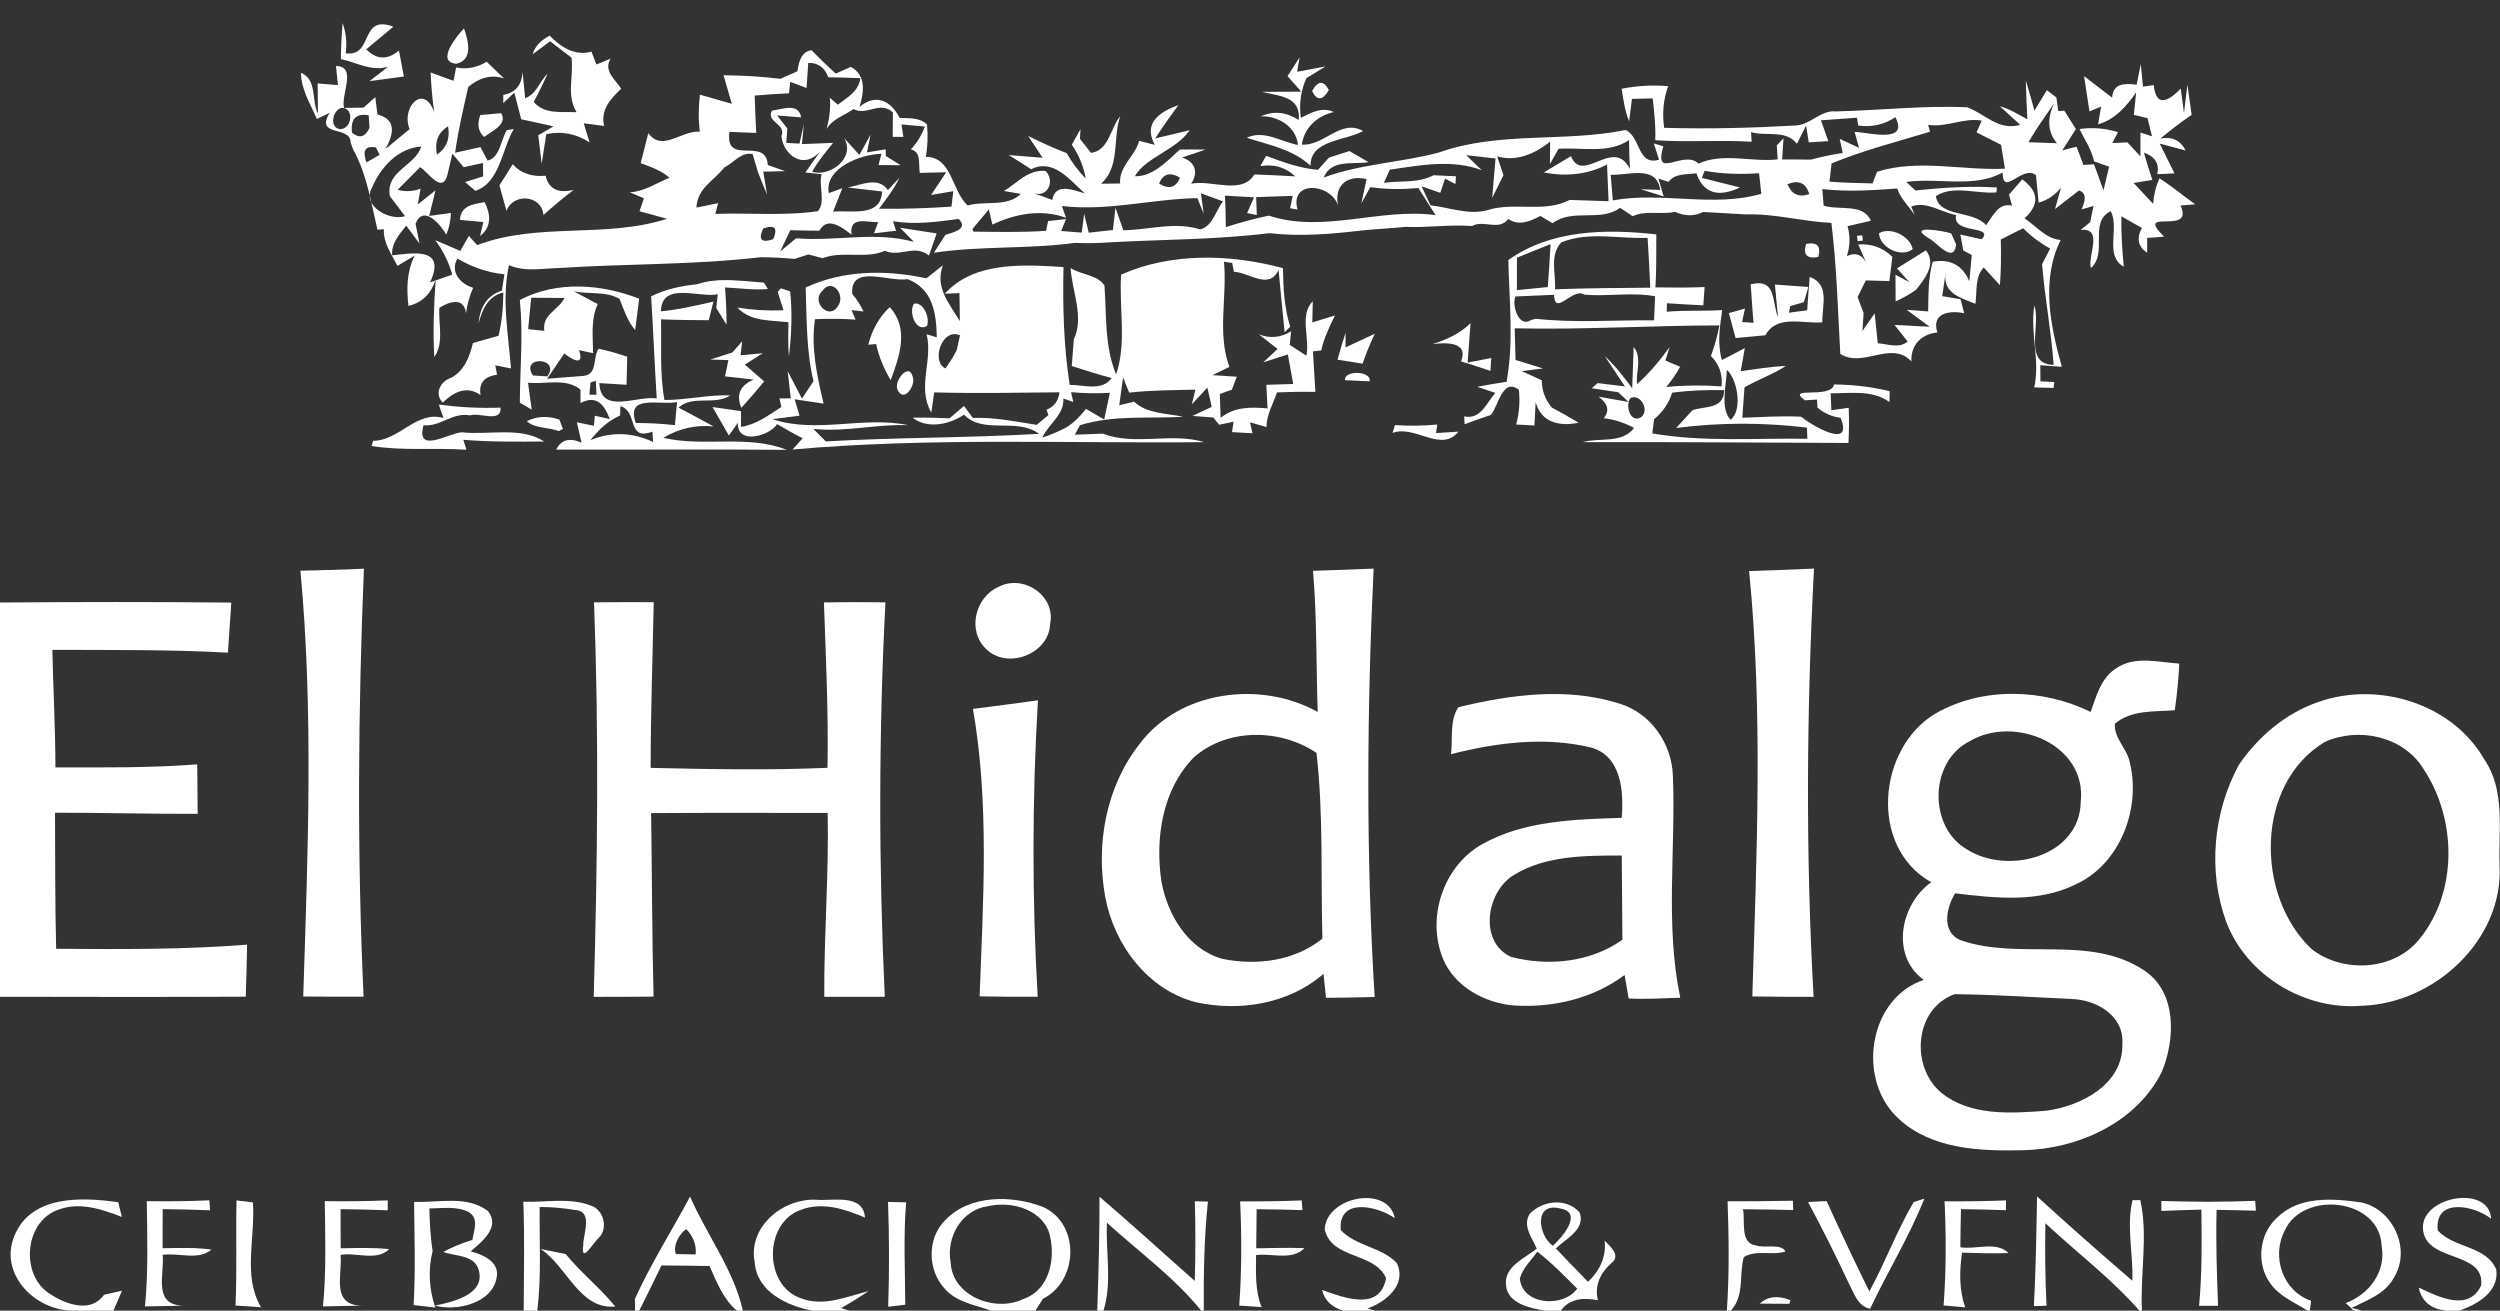 <svg xmlns="http://www.w3.org/2000/svg" width="309pt" height="162pt" viewBox="0 0 309 162"><rect x="0" y="0" width="309" height="162" fill="#333333" stroke="none"/><g id="#ffffffff"><path fill="#ffffff" opacity="1.00" d=" M 42.35 2.85 C 42.77 4.05 42.90 5.30 42.73 6.59 C 46.24 7.06 44.38 1.71 48.62 3.30 C 47.78 4.00 46.10 5.39 45.27 6.09 C 46.54 7.39 47.89 7.44 49.31 6.24 C 49.46 7.04 49.77 8.66 49.92 9.46 L 45.68 10.02 L 47.98 8.24 C 45.91 8.88 44.08 7.71 42.13 7.31 C 42.15 5.82 42.22 4.34 42.35 2.85 Z"></path><path fill="#ffffff" opacity="1.00" d=" M 56.43 7.88 C 53.70 7.68 56.68 4.20 57.35 3.51 C 57.85 4.95 58.55 7.36 56.43 7.88 Z"></path><path fill="#ffffff" opacity="1.00" d=" M 65.85 6.70 C 66.14 5.59 66.98 4.94 67.93 4.40 C 69.30 5.80 71.05 6.97 73.10 6.38 C 73.26 6.78 73.57 7.58 73.72 7.97 C 74.16 7.79 75.03 7.43 75.47 7.25 C 74.55 8.75 76.03 9.79 76.78 10.97 C 75.48 12.20 74.19 13.58 74.67 15.57 C 74.04 15.49 72.78 15.32 72.15 15.24 L 72.87 17.60 C 71.20 16.51 69.42 16.18 67.52 16.58 C 67.38 17.50 67.10 19.33 66.95 20.24 C 66.85 19.36 66.63 17.60 66.53 16.72 L 68.40 15.62 C 67.08 15.32 65.75 15.02 64.42 14.74 C 64.21 13.91 63.78 12.26 63.57 11.44 C 63.23 11.77 62.54 12.42 62.20 12.75 C 62.21 12.50 62.21 11.98 62.21 11.73 C 63.68 11.48 64.48 10.55 64.59 8.92 C 64.67 9.73 64.83 11.34 64.91 12.14 C 66.33 11.62 66.68 10.06 67.69 9.10 C 67.16 10.28 66.59 11.45 65.97 12.59 C 67.29 14.20 69.49 13.77 71.27 13.87 C 69.97 11.81 70.93 9.39 70.64 7.13 C 69.98 6.62 68.65 5.61 67.99 5.10 C 67.45 5.50 66.38 6.30 65.85 6.70 Z"></path><path fill="#ffffff" opacity="1.00" d=" M 98.56 8.81 C 98.70 7.75 99.03 6.35 100.31 6.21 C 101.27 7.20 102.28 8.15 103.29 9.10 C 103.76 8.89 104.70 8.48 105.16 8.27 C 107.08 9.30 106.79 11.40 106.24 13.21 C 108.27 11.51 110.13 12.46 111.19 14.57 C 112.35 14.64 113.65 14.50 114.58 15.38 C 114.71 16.71 114.66 18.05 114.44 19.39 C 117.68 19.38 117.62 23.61 119.61 25.40 C 121.71 24.78 124.51 25.64 126.17 23.96 C 125.65 23.87 124.61 23.70 124.09 23.61 C 125.73 22.62 127.07 20.93 129.22 21.13 C 130.36 22.18 129.68 24.39 127.82 23.90 C 128.38 24.10 129.50 24.51 130.06 24.71 C 130.44 22.51 132.72 23.52 134.08 23.90 C 132.24 22.27 130.20 19.53 127.45 20.92 C 126.54 20.33 125.62 19.74 124.70 19.17 C 125.75 19.25 127.83 19.41 128.87 19.50 C 128.42 18.83 127.53 17.49 127.08 16.81 C 128.64 17.58 130.22 18.30 131.85 18.93 C 132.50 20.08 133.28 21.14 134.20 22.08 C 133.93 20.55 133.35 19.15 132.47 17.88 C 132.74 17.40 133.28 16.44 133.55 15.96 L 133.48 17.16 C 133.83 17.59 134.51 18.47 134.86 18.90 C 137.10 18.57 137.23 15.82 138.46 14.37 C 137.49 17.13 138.50 20.56 136.09 22.71 L 138.45 22.68 C 138.27 20.57 140.29 19.31 140.80 17.41 C 141.28 17.53 142.25 17.78 142.73 17.90 C 141.23 15.17 143.42 13.79 145.65 12.99 C 144.66 14.34 143.68 15.70 142.79 17.11 C 143.86 16.85 145.99 16.35 147.05 16.09 C 145.34 18.58 141.64 19.41 140.27 21.78 C 142.47 21.87 144.27 19.89 145.82 18.49 C 146.88 18.47 147.94 18.46 149.00 18.49 C 148.28 18.73 146.83 19.22 146.11 19.47 C 147.78 20.01 148.14 21.36 147.22 22.71 C 149.69 22.17 153.50 24.15 155.04 21.56 C 156.72 21.62 158.40 21.70 160.09 21.80 C 158.90 20.68 157.47 20.25 155.78 20.53 C 155.96 20.21 156.31 19.58 156.49 19.26 C 158.57 20.03 160.66 20.81 162.90 20.99 C 163.24 20.62 163.92 19.86 164.26 19.48 C 165.11 19.22 165.95 18.95 166.79 18.67 C 167.38 19.02 168.56 19.70 169.15 20.04 C 167.27 20.37 164.51 19.63 163.62 21.94 C 168.22 20.23 173.17 20.11 177.88 18.84 C 185.28 16.21 193.33 17.61 200.93 16.07 C 202.83 16.96 202.37 20.52 205.05 19.74 L 204.42 17.73 L 205.59 18.08 C 204.31 22.40 208.08 18.42 209.94 20.22 C 212.99 18.83 216.48 20.07 219.72 19.70 L 219.61 17.97 L 220.44 17.09 C 220.39 17.74 220.31 19.06 220.27 19.71 C 221.45 19.71 222.64 19.71 223.83 19.73 C 225.12 19.38 226.43 19.10 227.76 18.91 C 227.67 18.47 227.48 17.60 227.39 17.16 C 227.99 17.44 229.18 18.00 229.78 18.28 L 229.23 16.30 C 230.96 16.36 236.00 17.79 234.27 14.48 C 232.90 15.40 231.37 15.75 229.68 15.52 L 229.51 14.55 C 228.03 14.65 226.55 14.76 225.07 14.87 C 225.37 15.73 225.68 16.59 225.98 17.45 C 225.37 17.49 224.16 17.56 223.56 17.59 L 223.23 15.52 L 222.10 17.77 C 220.71 15.98 218.30 16.89 216.43 16.33 L 216.50 17.52 C 212.53 17.27 208.56 17.61 204.59 17.33 C 204.66 15.60 204.47 13.88 204.27 12.16 C 203.63 12.17 202.35 12.20 201.71 12.22 C 201.62 12.91 201.45 14.30 201.36 14.99 C 200.82 13.71 200.66 12.32 200.43 10.97 C 202.32 10.60 204.25 10.48 206.18 10.65 C 205.59 12.31 205.43 14.03 205.69 15.80 C 211.11 15.95 216.53 15.82 221.94 15.51 C 223.77 15.44 225.02 13.59 226.90 13.77 C 232.31 13.65 237.72 13.02 243.14 13.26 C 245.35 14.05 246.97 16.21 249.70 15.43 C 249.07 14.86 247.81 13.71 247.18 13.13 C 248.40 13.46 249.46 14.16 250.58 14.74 C 250.50 13.15 250.43 11.55 250.39 9.96 C 250.77 11.19 251.12 12.43 251.46 13.67 C 251.84 13.04 252.61 11.78 252.99 11.15 L 254.17 12.04 C 254.23 12.46 254.34 13.31 254.40 13.73 L 255.15 13.68 C 255.51 14.24 256.22 15.38 256.58 15.95 C 256.02 16.83 255.46 17.71 254.90 18.59 L 256.66 18.13 C 256.87 18.69 257.30 19.82 257.51 20.39 L 258.82 20.30 C 259.11 21.10 259.70 22.71 259.99 23.52 L 260.69 20.60 L 258.83 19.95 C 258.52 18.49 257.67 17.26 257.02 15.95 C 258.62 15.72 260.20 15.85 261.78 16.33 L 261.08 17.68 L 262.95 17.60 L 264.56 19.33 L 264.56 16.38 L 265.99 16.85 L 265.43 14.60 C 265.01 14.50 264.16 14.30 263.74 14.20 L 264.03 11.41 C 262.84 13.14 261.41 14.77 259.32 15.37 C 259.42 14.82 259.61 13.72 259.70 13.17 L 258.26 13.77 C 258.09 12.68 257.75 10.50 257.59 9.41 C 258.46 10.07 260.19 11.41 261.06 12.07 C 261.18 10.25 262.63 10.29 264.09 10.47 C 264.22 9.83 264.48 8.56 264.60 7.92 C 264.67 8.62 264.80 10.01 264.87 10.71 C 265.20 10.66 265.87 10.56 266.20 10.51 C 266.44 12.85 267.56 13.00 269.54 10.95 L 269.94 13.98 C 270.08 12.81 270.22 11.63 270.36 10.46 C 270.49 11.39 270.76 13.26 270.89 14.19 C 269.56 15.10 268.27 16.09 267.03 17.12 C 268.47 16.85 269.51 17.34 270.15 18.60 C 269.34 18.39 267.74 17.96 266.94 17.75 C 267.39 18.67 268.31 20.51 268.77 21.43 L 266.64 21.53 C 266.92 20.25 266.37 19.36 264.99 18.86 C 265.31 20.00 265.65 21.12 266.03 22.24 C 265.45 22.33 264.29 22.52 263.71 22.61 C 264.31 23.26 265.52 24.55 266.13 25.20 C 266.20 24.09 266.46 23.04 266.91 22.04 C 268.44 23.02 269.84 24.19 271.32 25.25 L 269.51 25.40 C 271.26 29.25 263.68 25.50 267.48 29.25 C 266.96 29.29 265.91 29.37 265.39 29.41 L 265.39 31.24 C 264.25 30.48 264.04 29.45 264.74 28.17 C 263.88 27.70 263.04 27.22 262.20 26.73 C 262.16 28.82 262.30 30.90 262.50 32.97 C 260.06 31.59 262.01 28.26 260.89 26.10 C 258.11 27.45 260.58 31.24 258.43 33.14 C 258.00 31.58 260.04 28.17 257.17 28.41 C 257.47 28.18 258.06 27.70 258.35 27.46 C 258.45 26.96 258.65 25.96 258.75 25.46 L 257.28 25.88 C 257.89 24.58 257.79 23.80 256.96 23.54 C 256.22 24.11 254.74 25.26 254.00 25.84 C 254.18 25.17 254.55 23.84 254.74 23.18 C 254.03 24.09 253.10 24.74 251.98 25.04 C 251.90 24.19 251.73 22.48 251.64 21.63 C 249.95 20.34 247.54 24.43 247.52 21.32 C 244.00 23.30 239.53 21.92 235.62 22.49 C 235.90 22.75 236.46 23.28 236.74 23.54 C 240.08 23.20 243.44 22.96 246.81 23.17 L 246.76 23.78 C 244.34 24.00 241.35 22.83 239.27 24.25 C 239.70 26.91 243.85 25.94 245.48 27.83 C 246.34 26.72 246.97 25.02 248.69 25.42 C 248.60 25.08 248.41 24.40 248.31 24.06 C 248.72 23.58 249.54 22.64 249.95 22.17 C 252.00 23.68 252.10 25.28 250.23 26.99 C 251.67 27.93 252.88 29.53 254.70 29.66 C 252.24 34.61 253.43 40.26 254.84 45.34 C 254.17 45.29 252.85 45.19 252.18 45.14 L 252.20 47.13 L 253.91 47.22 L 253.82 47.95 C 253.22 47.94 252.03 47.90 251.43 47.88 C 252.19 44.54 250.88 41.15 251.45 37.78 C 252.28 40.17 250.03 45.03 253.83 45.10 C 253.54 40.93 252.74 36.82 252.40 32.66 C 252.73 32.01 253.06 31.36 253.40 30.72 C 252.16 30.04 251.04 29.20 250.06 28.21 C 249.37 28.55 247.99 29.25 247.30 29.60 C 247.34 31.48 247.34 33.37 247.19 35.25 C 246.69 34.70 245.69 33.60 245.19 33.06 C 244.05 34.29 244.39 36.03 244.16 37.55 C 242.37 36.82 240.18 36.29 240.46 33.85 C 240.33 34.77 240.20 35.69 240.06 36.61 C 240.62 36.70 241.75 36.89 242.32 36.98 L 242.77 38.71 C 240.91 38.33 238.69 38.72 239.46 41.09 C 237.48 41.28 236.15 42.65 236.25 44.68 C 233.79 42.00 230.23 45.55 227.46 43.74 C 227.16 38.34 227.02 32.93 226.36 27.55 C 222.79 27.39 219.30 26.37 215.72 26.50 C 213.98 26.38 212.23 26.31 210.50 26.20 C 209.39 26.75 208.24 26.74 207.05 26.18 C 205.30 26.57 203.46 25.96 201.80 26.72 C 201.41 26.46 200.63 25.95 200.24 25.69 C 197.81 27.49 194.37 25.72 191.90 27.59 C 191.52 27.36 190.76 26.91 190.39 26.69 C 189.13 27.36 187.72 27.96 186.42 27.06 C 185.22 28.61 183.43 27.11 181.92 27.94 C 179.19 27.73 176.48 28.16 173.76 28.04 C 171.95 28.22 170.13 28.30 168.32 28.49 C 164.51 28.93 160.71 29.26 156.89 28.82 C 150.36 29.63 143.77 29.59 137.20 29.95 C 135.75 30.06 134.30 30.08 132.85 30.02 C 127.06 30.81 121.21 30.37 115.43 31.24 C 115.91 30.51 116.38 29.77 116.85 29.03 C 117.81 28.73 119.76 28.28 118.48 27.06 C 115.80 27.43 113.08 27.79 110.38 27.35 L 110.75 28.52 L 108.03 28.84 L 108.54 27.44 C 107.30 27.57 104.92 26.57 105.25 29.00 C 104.20 28.19 102.26 26.64 101.29 28.51 C 100.08 28.51 98.88 28.49 97.68 28.45 C 97.37 29.11 96.74 30.43 96.43 31.09 C 96.92 30.68 97.90 29.86 98.39 29.45 C 103.27 29.88 108.15 28.55 112.96 29.90 L 111.25 28.15 C 112.38 28.32 114.64 28.67 115.77 28.85 C 115.53 29.53 115.05 30.90 114.82 31.59 C 113.09 30.13 111.19 31.84 109.37 31.00 C 107.01 32.05 104.17 30.96 101.67 31.91 C 101.24 31.79 100.36 31.57 99.93 31.45 C 99.49 31.59 98.63 31.86 98.20 32.00 C 96.81 31.87 95.43 31.80 94.04 31.79 C 85.76 32.76 77.38 32.58 69.06 33.13 C 67.00 33.17 64.88 33.64 62.91 32.77 C 61.98 37.01 62.83 41.29 63.16 45.54 C 62.67 45.44 61.69 45.25 61.21 45.15 L 61.44 46.32 C 59.83 46.53 59.15 47.37 59.40 48.83 C 57.70 47.61 56.06 48.46 54.73 49.76 C 53.62 48.67 54.45 47.13 55.70 46.72 C 57.35 45.90 58.06 44.08 58.45 42.40 C 59.50 42.09 60.56 41.79 61.62 41.50 C 62.04 39.74 62.20 37.95 62.21 36.15 C 60.27 36.62 59.60 38.28 59.14 40.01 C 59.30 38.13 60.12 36.51 62.03 35.93 C 62.11 35.42 62.27 34.41 62.35 33.90 C 60.28 33.71 58.32 33.01 56.53 31.95 C 55.59 33.60 56.90 35.11 58.48 35.57 C 58.03 36.58 57.74 37.63 57.60 38.73 C 57.36 36.68 55.55 37.25 54.30 38.05 C 54.17 40.03 54.91 42.35 53.68 44.13 C 53.49 40.92 53.64 37.70 53.85 34.50 C 53.31 36.29 52.19 37.40 50.48 37.81 C 50.25 35.69 50.25 33.55 51.27 31.58 L 49.13 32.86 C 48.39 31.43 47.37 30.02 47.44 28.33 L 46.65 28.39 C 45.88 25.09 45.33 21.49 43.63 18.43 L 43.34 17.62 C 43.35 15.46 38.88 17.01 40.75 13.94 L 39.16 14.71 C 38.39 12.85 37.21 11.08 37.20 9.00 C 39.23 9.81 38.48 12.48 39.30 14.04 C 39.29 13.11 39.27 11.24 39.26 10.31 C 39.89 10.36 41.14 10.46 41.77 10.52 C 41.71 9.93 41.59 8.75 41.53 8.16 C 44.21 8.18 42.07 11.76 42.53 13.34 C 43.13 13.33 44.34 13.31 44.94 13.30 C 45.30 12.98 46.03 12.32 46.39 12.00 C 46.46 12.54 46.58 13.61 46.65 14.15 C 48.65 14.66 48.97 16.09 47.62 18.43 C 48.37 17.81 49.88 16.58 50.63 15.96 C 49.51 13.25 52.45 10.22 53.68 13.92 C 53.44 12.27 53.29 10.62 53.23 8.96 C 53.94 9.22 55.35 9.74 56.05 9.99 C 56.13 9.58 56.30 8.75 56.38 8.34 C 57.71 8.60 58.96 8.36 60.15 7.63 C 60.86 8.32 61.57 9.00 62.29 9.69 C 60.61 9.15 59.15 9.67 57.87 10.76 C 57.26 13.46 56.63 16.15 56.25 18.88 C 57.03 18.71 58.60 18.35 59.39 18.18 C 59.61 18.59 60.04 19.42 60.26 19.84 C 61.79 19.54 61.90 17.24 62.65 16.08 L 63.50 15.95 C 62.03 18.45 61.79 22.58 58.76 23.59 L 57.48 22.50 C 58.04 22.33 59.16 21.98 59.72 21.80 C 59.71 21.39 59.69 20.56 59.69 20.15 L 57.31 20.66 L 55.91 19.00 L 55.36 21.37 C 54.75 24.23 52.94 21.26 51.92 20.66 C 51.22 21.36 49.84 22.76 49.15 23.46 C 50.10 23.72 51.05 23.67 51.98 23.32 C 51.89 23.81 51.73 24.78 51.64 25.27 C 51.59 25.37 51.48 25.57 51.42 25.67 C 51.48 25.57 51.59 25.37 51.64 25.27 C 52.19 24.83 53.28 23.96 53.83 23.52 C 53.63 24.32 53.25 25.90 53.05 26.69 C 53.72 26.60 55.06 26.42 55.73 26.32 C 55.70 27.27 55.52 28.16 55.16 29.00 C 54.50 27.80 52.33 25.21 51.36 27.65 C 51.48 28.26 51.73 29.49 51.85 30.10 C 51.44 29.55 50.62 28.44 50.21 27.89 C 49.37 28.96 48.34 30.08 48.47 31.56 C 50.85 31.32 55.26 30.41 53.15 34.91 L 55.90 33.94 C 55.47 32.39 54.75 30.96 53.79 29.68 C 54.57 30.01 56.12 30.68 56.89 31.01 L 57.96 29.15 L 58.97 30.30 C 66.52 27.43 74.82 29.50 82.45 27.04 L 79.04 26.11 L 79.59 24.51 C 79.15 24.32 78.28 23.95 77.84 23.77 C 79.64 23.67 81.13 22.63 82.75 21.97 C 81.73 21.08 80.44 20.62 79.19 20.16 C 79.43 19.23 79.89 17.38 80.13 16.45 C 81.84 18.85 84.29 16.06 86.50 16.28 C 86.29 14.75 86.35 13.22 86.51 11.70 C 87.50 11.98 89.47 12.54 90.45 12.83 C 90.20 11.95 89.69 10.18 89.43 9.30 C 91.78 9.33 94.13 9.45 96.46 9.74 C 96.98 9.50 98.04 9.04 98.56 8.81 M 99.90 7.78 C 99.85 8.56 99.74 10.11 99.69 10.88 C 99.19 10.69 98.18 10.30 97.67 10.11 L 97.52 11.53 C 96.11 11.60 94.69 11.69 93.28 11.81 C 93.32 13.35 93.39 14.89 93.47 16.43 C 92.64 16.40 90.99 16.33 90.16 16.30 C 89.57 20.63 94.67 16.77 94.90 20.40 C 95.61 20.64 96.32 20.90 97.04 21.15 C 96.36 21.17 95.01 21.21 94.34 21.22 C 94.45 21.93 94.69 23.35 94.81 24.05 C 94.42 23.13 94.05 22.21 93.69 21.29 C 93.52 20.73 93.19 19.61 93.03 19.05 C 91.61 18.73 90.68 20.15 89.53 20.69 C 88.26 22.34 86.19 23.22 86.08 25.66 C 86.75 25.52 88.09 25.25 88.76 25.11 L 88.41 26.44 C 92.64 26.28 96.89 26.72 101.10 26.10 C 102.09 24.90 101.15 22.97 101.55 21.53 C 101.05 21.48 100.04 21.38 99.54 21.32 L 101.41 18.67 C 99.21 21.19 96.75 18.95 96.59 16.81 C 97.22 15.28 94.62 15.10 95.42 13.67 C 96.69 13.53 98.71 12.63 99.02 14.51 C 98.28 14.45 96.79 14.33 96.05 14.27 L 97.32 15.89 L 97.18 17.66 C 97.59 17.68 98.41 17.73 98.82 17.75 C 98.95 17.15 99.22 15.96 99.35 15.37 L 99.12 17.81 C 100.08 17.78 102.01 17.70 102.97 17.66 C 102.05 18.81 101.09 19.94 100.38 21.23 C 102.65 21.92 105.78 19.45 104.33 17.07 C 104.80 17.59 105.75 18.62 106.22 19.14 C 106.57 18.51 107.25 17.27 107.60 16.65 L 107.16 18.83 C 107.74 18.74 108.89 18.55 109.47 18.46 L 109.49 19.28 C 109.95 19.56 110.86 20.13 111.31 20.42 C 110.63 20.41 109.27 20.40 108.59 20.40 L 108.94 19.01 C 106.42 19.07 101.90 20.73 102.43 23.87 L 104.11 23.26 C 103.82 23.98 103.25 25.43 102.97 26.16 C 105.20 25.94 108.87 26.93 109.03 23.67 C 107.97 23.55 105.85 23.30 104.79 23.17 C 106.45 22.88 108.51 21.76 109.75 23.49 C 110.11 23.11 110.81 22.36 111.16 21.98 C 110.52 23.38 109.54 24.57 108.65 25.80 C 111.63 25.84 114.62 25.74 117.60 25.54 C 117.66 25.06 117.77 24.11 117.83 23.63 C 117.14 23.75 115.76 23.98 115.08 24.10 C 115.54 23.40 116.48 21.99 116.95 21.29 C 116.13 21.31 114.50 21.35 113.69 21.37 C 113.49 20.35 113.93 18.79 112.58 18.46 C 113.35 17.65 113.93 16.71 114.31 15.64 C 113.59 15.57 112.15 15.44 111.42 15.38 L 111.66 16.92 C 111.33 16.92 110.67 16.92 110.34 16.92 C 110.34 16.17 110.35 14.65 110.36 13.89 C 108.76 12.41 107.11 14.36 105.50 13.48 C 104.35 14.29 102.92 14.67 102.16 15.95 C 102.51 14.69 102.68 13.39 102.57 12.08 C 102.82 12.29 103.30 12.73 103.55 12.94 C 104.70 12.05 106.14 11.31 106.34 9.66 C 105.02 9.61 103.70 9.57 102.38 9.55 C 101.92 8.33 101.09 7.74 99.90 7.78 M 42.29 13.32 C 41.11 13.50 40.62 15.84 42.07 15.96 C 43.47 15.93 43.83 13.41 42.29 13.32 M 250.73 17.58 C 251.61 17.61 253.36 17.67 254.24 17.70 C 253.00 16.25 253.08 14.48 253.87 12.83 C 252.77 14.38 251.66 15.92 250.73 17.58 M 43.50 16.39 C 44.41 17.15 45.14 16.96 45.68 15.79 C 45.65 15.41 45.60 14.63 45.57 14.25 C 44.01 13.97 43.32 14.68 43.50 16.39 M 238.32 15.43 L 238.55 16.28 C 234.48 17.52 230.31 18.58 226.38 20.20 C 226.31 20.77 226.18 21.89 226.12 22.45 C 227.89 22.61 229.66 22.61 231.44 22.67 C 231.58 22.31 231.87 21.59 232.01 21.23 C 237.07 19.62 242.58 21.10 247.81 20.85 C 247.69 20.11 247.45 18.63 247.33 17.90 C 246.31 17.39 245.31 16.87 244.30 16.36 L 244.94 14.91 C 242.69 14.51 240.57 15.79 238.32 15.43 M 54.01 19.11 C 55.20 18.29 55.65 17.12 55.38 15.62 C 54.14 16.38 53.69 17.55 54.01 19.11 M 45.30 20.07 C 45.70 19.83 46.51 19.36 46.92 19.13 L 46.46 18.22 C 45.14 17.99 44.76 18.61 45.30 20.07 M 45.96 23.23 C 44.72 25.50 48.20 27.34 50.06 26.72 C 49.45 25.89 48.82 25.07 48.19 24.25 C 47.64 21.10 51.26 20.59 52.07 18.11 C 49.16 18.32 47.03 20.69 45.96 23.23 M 185.05 19.33 L 185.83 21.65 L 184.43 24.46 C 184.54 23.24 184.75 20.80 184.85 19.59 L 181.22 19.18 L 183.15 21.04 C 179.50 19.65 175.52 20.43 171.78 20.97 L 171.05 22.59 C 173.08 22.31 175.30 22.67 177.18 21.66 C 177.88 21.69 179.27 21.76 179.96 21.79 L 179.89 22.74 L 178.60 22.08 C 178.45 22.52 178.17 23.39 178.02 23.83 L 175.71 23.03 L 176.81 25.38 C 179.20 25.64 181.60 26.66 184.01 25.93 C 187.29 24.95 190.88 26.34 194.00 24.71 C 195.60 24.76 197.21 24.82 198.82 24.87 C 198.77 23.74 198.68 21.47 198.63 20.34 C 196.22 21.59 193.47 21.85 190.82 21.31 C 191.66 20.81 193.33 19.80 194.17 19.30 C 195.62 22.87 199.47 16.82 201.46 20.90 C 201.39 19.70 201.36 18.51 201.35 17.31 C 198.80 19.04 195.54 18.19 192.64 18.39 C 192.38 18.86 191.84 19.81 191.57 20.28 C 191.58 19.59 191.60 18.20 191.60 17.51 C 189.71 18.99 187.50 20.02 185.05 19.33 M 199.08 21.60 C 199.14 22.39 199.27 23.98 199.34 24.77 C 205.42 23.65 211.73 25.69 217.70 23.95 C 217.63 23.31 217.49 22.04 217.42 21.41 C 215.17 21.56 212.91 21.52 210.69 21.11 L 210.35 21.99 C 211.53 22.28 213.88 22.87 215.06 23.17 C 212.33 24.46 210.53 23.87 209.68 21.42 C 208.46 21.59 207.07 21.38 206.22 22.48 L 204.98 22.08 C 205.14 22.63 205.46 23.73 205.63 24.28 C 204.92 24.06 203.51 23.61 202.80 23.39 C 203.40 23.41 204.60 23.46 205.20 23.48 C 204.77 20.32 201.22 21.71 199.08 21.60 M 222.15 21.31 C 222.84 21.91 222.84 21.91 222.15 21.31 M 224.14 21.60 C 224.88 22.20 224.88 22.20 224.14 21.60 M 143.26 22.68 C 144.46 23.45 145.33 23.21 145.85 21.96 C 144.64 21.23 143.77 21.46 143.26 22.68 M 136.51 23.18 C 137.24 23.76 137.24 23.76 136.51 23.18 M 138.48 23.24 C 138.77 23.56 138.77 23.56 138.48 23.24 M 165.44 25.57 C 164.67 22.64 159.35 22.16 160.37 25.90 C 160.15 25.86 159.69 25.78 159.46 25.74 L 159.78 24.21 C 158.65 24.24 156.39 24.32 155.26 24.36 C 155.28 24.91 155.32 26.01 155.34 26.57 L 154.14 26.34 L 155.00 24.39 C 154.10 24.33 152.30 24.23 151.40 24.18 C 151.47 25.48 151.51 26.77 151.51 28.07 C 153.26 27.51 155.03 27.03 156.82 26.65 C 163.56 28.88 170.54 25.66 177.44 26.59 C 176.91 25.76 175.84 24.08 175.31 23.24 C 173.33 23.42 171.34 23.42 169.37 23.13 C 169.09 23.64 168.53 24.64 168.26 25.14 C 168.42 24.39 168.75 22.88 168.91 22.13 C 166.11 21.51 164.82 23.37 165.44 25.57 M 220.93 22.77 C 221.46 24.03 222.36 24.44 223.62 23.99 C 223.22 22.61 222.33 22.20 220.93 22.77 M 225.24 23.37 C 225.28 23.88 225.36 24.91 225.40 25.42 C 227.29 26.03 230.34 25.09 231.23 27.29 C 230.52 27.45 229.08 27.79 228.36 27.95 C 228.70 29.20 228.67 30.44 228.27 31.67 C 229.49 31.05 230.39 31.56 230.97 33.19 C 230.65 32.44 230.00 30.96 229.68 30.21 C 231.34 30.10 232.75 30.61 233.89 31.75 C 233.80 32.50 233.62 33.99 233.53 34.74 C 232.80 34.72 231.34 34.68 230.61 34.66 C 230.35 35.18 229.85 36.21 229.60 36.73 C 229.78 37.22 230.15 38.20 230.34 38.69 L 230.20 40.90 L 231.71 38.73 C 231.80 39.66 231.99 41.50 232.09 42.43 C 233.31 42.50 234.69 43.13 235.79 42.21 C 235.39 41.70 234.57 40.67 234.16 40.16 C 235.25 40.22 237.42 40.34 238.51 40.39 C 237.80 39.87 236.38 38.82 235.67 38.29 C 236.33 38.34 237.65 38.44 238.32 38.49 C 238.36 36.44 238.32 34.36 238.88 32.35 C 241.05 31.97 242.56 32.77 243.41 34.77 C 243.49 33.96 243.64 32.34 243.71 31.52 L 242.66 30.96 L 242.30 28.99 L 244.94 29.57 C 246.57 27.76 241.25 29.02 241.77 26.58 C 239.92 26.24 238.15 24.83 236.23 25.52 L 236.65 26.55 C 235.91 25.48 234.92 24.55 234.49 23.30 C 231.41 23.53 228.31 23.72 225.24 23.37 M 131.25 25.46 L 131.76 26.92 C 128.75 25.81 125.47 26.41 122.66 27.76 C 122.55 27.29 122.33 26.35 122.22 25.89 C 121.55 26.70 120.87 27.51 120.19 28.31 L 120.31 28.63 C 123.26 28.66 126.30 28.74 129.29 28.53 L 129.55 27.32 C 130.10 27.26 131.20 27.14 131.76 27.08 L 131.16 28.55 L 133.70 28.75 C 133.77 28.17 133.92 27.01 134.00 26.42 C 134.14 27.01 134.43 28.17 134.57 28.76 C 135.32 28.68 136.81 28.51 137.56 28.43 C 137.63 27.74 137.79 26.36 137.87 25.67 C 138.11 26.37 138.60 27.77 138.84 28.46 C 142.00 28.42 145.21 27.36 148.33 28.35 C 149.85 28.03 150.29 26.00 151.16 24.89 L 148.44 23.89 L 148.77 26.40 C 148.58 25.93 148.19 24.97 148.00 24.49 C 142.40 24.58 136.87 26.14 131.25 25.46 M 94.32 28.26 C 93.70 29.62 94.11 30.06 95.58 29.56 C 96.16 28.15 95.74 27.72 94.32 28.26 Z"></path><path fill="#ffffff" opacity="1.00" d=" M 159.14 9.41 C 159.64 8.64 160.13 7.86 160.63 7.09 L 160.32 8.87 C 161.20 8.70 162.95 8.38 163.83 8.21 C 163.05 8.71 162.26 9.18 161.47 9.65 C 160.78 11.21 160.54 12.87 160.79 14.57 C 162.04 13.91 163.46 13.17 164.86 13.85 C 162.84 14.31 161.23 15.73 160.90 17.87 C 163.58 18.10 165.78 14.61 168.47 16.20 C 166.31 17.42 161.94 17.26 161.98 20.49 C 159.82 18.46 156.82 17.91 154.10 17.03 C 156.20 16.01 158.37 17.54 160.44 17.92 C 160.19 15.63 157.93 14.29 155.81 14.38 C 157.44 13.67 159.02 13.84 160.52 14.84 C 160.82 11.86 158.04 11.89 155.98 11.35 C 157.60 11.34 159.22 11.33 160.84 11.33 C 160.42 10.85 159.57 9.89 159.14 9.41 Z"></path><path fill="#ffffff" opacity="1.00" d=" M 162.17 11.25 C 162.90 9.95 163.60 9.91 164.25 11.13 C 163.47 12.45 162.78 12.49 162.17 11.25 Z"></path><path fill="#ffffff" opacity="1.00" d=" M 59.37 14.21 C 60.01 14.16 61.31 14.04 61.95 13.99 C 62.79 15.40 60.71 16.24 59.84 16.93 C 59.10 16.26 58.94 15.36 59.37 14.21 Z"></path><path fill="#ffffff" opacity="1.00" d=" M 63.38 20.29 C 64.42 21.50 65.88 21.87 67.44 21.72 C 67.81 23.35 68.96 23.93 70.91 23.47 C 69.62 24.45 68.37 25.49 67.17 26.58 C 66.97 24.11 63.47 23.78 62.60 26.06 C 62.38 25.27 61.95 23.69 61.73 22.90 C 62.29 22.03 62.84 21.17 63.38 20.29 Z"></path><path fill="#ffffff" opacity="1.00" d=" M 56.86 27.18 C 56.93 25.37 58.53 25.25 59.90 24.98 C 60.66 26.51 60.79 28.04 59.34 29.17 L 59.74 27.45 C 59.02 27.38 57.58 27.24 56.86 27.18 Z"></path><path fill="#ffffff" opacity="1.00" d=" M 186.43 32.14 C 191.70 28.37 198.53 28.28 204.72 28.97 C 204.70 31.16 204.75 33.34 204.61 35.52 C 206.64 35.55 208.66 35.57 210.69 35.48 L 210.53 37.74 C 209.03 37.67 207.53 37.58 206.04 37.48 C 206.03 37.74 206.01 38.26 206.00 38.53 C 208.28 38.33 210.58 38.47 212.86 38.33 C 212.58 40.38 212.23 42.47 212.83 44.50 C 213.54 44.14 214.95 43.40 215.66 43.03 C 215.53 43.74 215.27 45.16 215.15 45.87 C 217.01 45.63 218.86 45.32 220.74 45.22 C 219.13 46.29 217.28 46.91 215.62 47.88 C 215.55 48.82 215.42 50.69 215.35 51.63 C 217.77 51.55 220.19 51.39 222.61 51.50 C 223.95 52.60 229.14 55.66 227.50 51.64 C 226.43 51.51 225.48 51.09 224.65 50.39 L 224.58 49.39 L 223.09 49.48 C 220.60 47.65 226.30 49.39 226.69 47.52 C 229.00 47.54 231.30 47.80 233.56 48.35 L 233.54 49.69 C 231.37 48.15 228.74 48.63 226.27 48.61 C 226.30 49.14 226.34 50.19 226.36 50.71 C 226.90 50.63 227.97 50.48 228.50 50.40 C 228.56 51.85 228.54 53.31 228.47 54.75 C 217.51 54.72 206.55 54.61 195.60 54.65 C 197.71 54.05 200.49 54.88 201.97 52.89 C 200.79 52.25 199.54 51.85 198.22 51.69 C 199.08 50.65 198.57 49.77 197.58 49.03 L 201.28 49.68 L 200.02 48.48 C 199.20 48.36 197.56 48.11 196.74 47.99 L 197.47 47.35 C 198.31 47.45 200.00 47.65 200.84 47.76 C 200.21 46.82 198.96 44.94 198.34 44.00 C 199.63 45.19 200.70 46.58 201.74 47.99 C 201.79 46.72 201.87 44.17 201.92 42.89 C 203.00 44.20 202.18 45.99 202.33 47.48 C 203.87 46.14 205.16 44.54 206.37 42.90 L 205.84 44.56 L 206.93 45.02 L 207.66 45.33 C 207.18 46.21 206.61 47.05 205.95 47.83 C 208.22 47.61 210.51 47.59 212.79 47.76 C 212.93 46.26 212.49 45.01 211.47 44.00 C 211.92 42.77 212.27 41.51 212.52 40.22 C 204.09 40.23 195.64 40.77 187.22 40.58 C 187.24 41.56 187.29 43.51 187.32 44.49 C 188.45 44.84 189.58 45.18 190.71 45.54 C 190.05 45.62 188.74 45.79 188.08 45.87 C 188.70 46.16 189.94 46.72 190.56 47.00 C 190.57 48.25 190.98 49.37 191.79 50.36 C 192.91 50.96 194.02 51.59 195.12 52.25 C 192.73 52.74 190.47 52.22 189.81 49.69 C 189.77 50.42 189.69 51.87 189.65 52.59 L 187.40 52.47 C 187.78 51.05 187.89 49.63 187.73 48.18 C 185.70 46.61 185.23 50.18 184.26 51.29 C 183.17 51.65 182.10 52.03 181.03 52.44 L 180.97 51.47 C 183.04 51.89 183.72 49.81 184.82 48.56 C 184.26 48.37 183.14 48.00 182.58 47.81 C 183.78 47.58 184.99 47.37 186.21 47.19 C 187.13 42.23 186.53 37.14 186.43 32.14 M 192.97 29.96 C 191.50 31.56 192.32 33.85 192.20 35.76 C 196.12 35.61 200.04 35.59 203.97 35.56 C 203.89 33.51 203.78 31.45 203.64 29.40 C 200.10 29.54 196.34 28.58 192.97 29.96 M 187.49 31.85 C 187.49 32.85 187.49 34.85 187.49 35.86 C 188.45 35.76 190.36 35.57 191.31 35.48 C 191.44 33.71 191.55 31.94 191.65 30.17 C 190.26 30.72 188.87 31.28 187.49 31.85 M 195.82 36.42 C 194.42 35.46 192.17 39.19 192.08 36.44 C 190.89 36.49 188.51 36.59 187.32 36.64 C 186.83 37.59 187.65 40.61 189.25 39.55 L 189.82 39.40 C 194.67 39.94 199.57 39.54 204.44 39.59 C 204.47 38.85 204.54 37.36 204.57 36.62 C 201.70 36.08 198.72 36.68 195.82 36.42 M 213.44 45.72 C 213.39 47.60 212.57 50.51 213.91 51.89 C 215.46 50.58 214.69 46.81 213.44 45.72 M 201.53 49.19 C 200.87 49.99 201.42 52.28 202.76 51.62 C 203.97 50.84 202.83 48.60 201.53 49.19 M 206.67 48.54 C 206.29 49.85 205.48 50.95 204.45 51.82 C 204.39 52.26 204.28 53.13 204.22 53.57 C 210.55 54.66 217.00 54.14 223.39 54.23 L 223.34 52.85 C 217.97 52.21 212.53 52.20 207.17 52.90 C 207.67 52.35 208.67 51.26 209.18 50.71 C 210.67 50.16 213.07 50.64 213.11 48.22 C 210.95 48.18 208.80 48.25 206.67 48.54 Z"></path><path fill="#ffffff" opacity="1.00" d=" M 238.35 29.42 C 235.62 27.75 240.20 28.52 241.17 28.85 C 241.32 29.19 241.63 29.87 241.78 30.22 C 241.49 32.74 239.34 29.89 238.35 29.42 Z"></path><path fill="#ffffff" opacity="1.00" d=" M 229.52 29.15 L 230.17 29.08 L 230.25 29.73 L 229.60 29.81 L 229.52 29.15 Z"></path><path fill="#ffffff" opacity="1.00" d=" M 232.25 28.82 C 233.69 28.01 236.07 29.17 236.41 30.79 C 234.99 31.94 232.29 30.56 232.25 28.82 Z"></path><path fill="#ffffff" opacity="1.00" d=" M 223.23 30.15 C 224.60 29.88 225.10 30.41 224.74 31.76 C 223.34 32.03 222.84 31.50 223.23 30.15 Z"></path><path fill="#ffffff" opacity="1.00" d=" M 138.57 33.94 C 144.84 31.18 152.05 31.40 158.57 33.14 C 158.61 35.59 158.74 38.04 159.47 40.39 C 159.30 40.56 158.95 40.90 158.78 41.06 C 158.54 38.49 158.25 35.92 158.03 33.35 C 156.86 35.91 154.43 33.67 152.51 33.59 L 152.30 32.50 L 151.28 32.35 C 151.70 36.67 150.42 41.17 151.95 45.35 C 151.43 45.61 150.38 46.12 149.86 46.37 C 150.61 46.42 152.11 46.51 152.87 46.56 L 152.26 48.16 C 151.89 48.30 151.14 48.56 150.77 48.70 C 150.80 49.43 150.85 50.90 150.87 51.64 C 152.55 50.28 154.63 50.29 156.67 50.48 C 156.63 49.75 156.56 48.29 156.52 47.56 C 157.35 47.53 159.01 47.49 159.84 47.46 C 159.67 46.55 159.35 44.72 159.18 43.81 C 158.16 44.13 157.14 44.46 156.13 44.79 C 156.57 44.38 157.47 43.55 157.91 43.13 C 157.33 42.68 156.17 41.77 155.59 41.32 C 156.96 41.86 158.29 41.74 159.58 40.95 L 159.41 42.63 C 159.92 42.96 160.96 43.62 161.47 43.96 C 161.93 41.80 160.56 38.96 162.26 37.23 C 162.25 37.89 162.22 39.20 162.20 39.85 C 163.13 39.56 164.06 39.27 165.00 38.99 C 164.31 40.39 163.64 41.80 163.30 43.32 L 162.28 43.43 C 162.38 45.10 162.48 46.77 162.58 48.44 C 161.00 48.40 159.42 48.44 157.83 48.50 C 157.38 49.92 156.52 51.25 156.55 52.79 C 156.04 52.64 155.02 52.35 154.51 52.20 L 154.80 53.55 L 152.28 53.41 L 152.47 52.12 C 152.02 52.22 151.13 52.41 150.69 52.50 L 149.96 51.60 C 149.31 51.55 148.02 51.46 147.38 51.41 C 147.97 51.13 149.17 50.57 149.77 50.29 L 149.23 47.91 C 148.75 48.43 147.79 49.47 147.31 49.98 C 147.42 49.53 147.64 48.62 147.75 48.16 C 145.02 48.23 142.28 48.22 139.57 48.53 C 139.38 48.06 139.00 47.12 138.81 46.65 C 138.70 47.51 138.46 49.23 138.34 50.09 C 138.80 49.98 139.72 49.76 140.17 49.65 C 141.83 51.19 144.19 51.05 146.25 51.52 C 141.97 51.76 137.67 51.26 133.47 52.56 C 133.31 52.85 133.00 53.44 132.85 53.73 C 133.71 53.70 135.43 53.63 136.30 53.60 C 140.35 55.14 144.77 53.41 148.85 54.65 C 131.89 54.82 114.87 54.06 97.96 55.56 C 98.27 55.21 98.90 54.51 99.21 54.17 C 98.13 53.63 97.09 53.02 96.05 52.42 C 95.14 53.90 91.03 55.04 91.21 52.25 L 90.09 53.83 C 89.59 52.95 88.57 51.19 88.07 50.31 C 88.95 50.44 90.71 50.69 91.59 50.82 C 91.59 51.30 91.59 52.27 91.59 52.76 C 93.49 52.48 95.01 51.31 96.58 50.30 L 96.34 49.25 L 97.74 49.23 C 97.62 48.12 97.49 47.00 97.36 45.89 C 97.80 46.73 98.68 48.42 99.12 49.26 C 99.47 48.73 100.19 47.66 100.55 47.12 C 99.63 43.32 99.73 39.42 99.58 35.54 C 104.23 33.36 109.55 33.34 114.50 34.40 C 115.01 34.00 116.03 33.19 116.54 32.79 C 115.52 35.50 117.35 37.55 118.64 39.69 C 118.63 38.82 118.60 37.10 118.59 36.23 L 116.78 36.30 C 120.43 32.28 126.51 32.70 131.45 33.01 C 131.34 37.88 131.47 42.75 132.21 47.57 C 133.94 47.54 136.15 48.42 137.41 46.73 C 135.75 46.29 134.11 45.76 132.47 45.24 C 132.54 44.41 132.67 42.75 132.73 41.92 C 134.03 39.18 132.49 35.98 132.33 33.13 C 133.59 33.97 135.66 33.95 136.51 35.29 C 136.79 38.98 136.49 42.76 137.95 46.27 C 139.29 42.40 138.29 38.02 138.57 33.94 M 105.34 36.34 C 105.90 36.99 106.36 37.71 106.72 38.49 L 105.25 38.33 L 105.75 39.50 C 104.08 39.39 102.40 39.38 100.73 39.45 C 100.21 42.98 100.99 46.48 101.80 49.89 C 100.91 49.75 99.12 49.48 98.22 49.35 C 98.37 49.86 98.67 50.87 98.82 51.38 C 97.98 51.49 96.30 51.71 95.47 51.81 C 100.96 53.63 106.71 51.39 112.25 52.55 C 108.32 52.40 104.43 53.44 100.53 53.01 C 101.04 53.53 101.55 54.04 102.07 54.56 C 110.85 54.05 119.64 54.14 128.42 53.62 C 125.65 51.55 121.55 53.75 119.15 51.25 C 117.37 52.48 114.61 53.06 112.79 51.62 C 114.32 51.60 115.84 51.63 117.36 51.70 C 117.81 51.32 118.71 50.56 119.15 50.18 C 119.43 50.55 119.97 51.29 120.25 51.66 C 122.91 51.55 125.51 52.11 128.13 52.51 C 128.49 52.21 129.22 51.61 129.58 51.31 L 129.36 50.64 C 130.29 50.27 130.82 49.56 130.95 48.49 C 125.79 48.54 120.63 48.64 115.47 48.50 L 115.11 50.99 C 113.30 47.88 115.34 44.55 114.53 41.32 L 115.79 41.69 C 115.73 38.70 115.30 35.70 112.17 34.50 C 109.97 34.92 105.04 32.56 105.34 36.34 M 101.60 36.00 C 100.25 37.29 102.44 39.62 103.54 37.87 C 104.60 36.52 102.85 34.21 101.60 36.00 M 116.86 45.54 C 117.09 45.19 117.55 44.49 117.78 44.15 L 118.25 43.28 C 118.35 42.82 118.56 41.90 118.66 41.44 C 116.41 40.47 115.04 44.71 116.86 45.54 M 132.38 48.47 L 132.66 49.68 L 131.43 49.26 C 131.57 51.25 129.59 52.42 128.82 54.09 C 129.84 53.76 130.84 53.34 131.79 52.83 C 132.75 52.24 133.53 51.43 134.23 50.54 C 134.79 50.87 135.92 51.52 136.48 51.85 C 136.65 51.02 137.01 49.37 137.18 48.55 C 135.58 48.65 133.98 48.62 132.38 48.47 Z"></path><path fill="#ffffff" opacity="1.00" d=" M 234.47 33.17 C 235.65 32.42 236.85 31.68 238.04 30.94 C 239.40 32.67 237.87 34.49 236.82 35.82 C 236.03 36.38 235.18 36.85 234.30 37.25 C 234.30 36.43 234.29 34.78 234.28 33.96 L 235.99 34.87 C 235.61 34.44 234.85 33.59 234.47 33.17 Z"></path><path fill="#ffffff" opacity="1.00" d=" M 86.15 35.14 C 88.80 34.23 91.68 34.75 94.42 34.93 C 94.54 35.13 94.79 35.52 94.91 35.72 C 93.14 35.88 91.37 35.61 89.61 35.53 C 89.74 37.06 89.80 38.59 89.80 40.12 L 88.53 38.07 C 88.58 37.65 88.68 36.80 88.72 36.37 C 86.43 36.86 81.78 34.73 81.69 38.48 C 83.88 38.28 86.03 37.76 88.18 37.28 C 88.04 37.86 87.75 39.01 87.60 39.58 C 85.63 39.57 83.67 39.55 81.70 39.47 C 81.78 42.80 81.52 46.15 82.13 49.44 C 84.86 49.44 87.54 48.77 90.28 48.87 C 88.33 50.16 85.66 48.77 83.87 50.38 C 85.31 51.14 86.76 51.93 88.20 52.71 C 86.02 52.48 83.95 52.95 81.98 54.11 C 86.98 55.29 92.44 53.68 97.23 55.60 C 87.74 55.51 78.25 55.60 68.75 55.57 C 69.36 54.34 70.40 54.06 71.88 54.72 C 71.74 54.09 71.44 52.82 71.30 52.19 C 71.83 52.30 72.88 52.52 73.41 52.63 L 73.52 51.38 L 75.37 51.80 C 74.72 50.06 73.76 48.76 71.75 49.81 C 71.75 49.40 71.75 48.57 71.75 48.16 C 69.93 46.66 67.39 47.54 65.26 47.30 C 65.37 48.13 65.60 49.79 65.72 50.63 C 65.35 50.41 64.62 49.98 64.25 49.77 C 64.28 45.56 64.68 41.31 64.25 37.08 C 68.80 34.68 74.33 35.09 79.00 36.92 C 78.88 37.89 78.63 39.83 78.51 40.79 C 77.54 39.69 77.12 38.28 76.58 36.95 C 74.92 35.96 72.76 36.39 70.93 36.01 C 71.67 36.41 73.14 37.19 73.88 37.59 C 72.99 39.51 73.29 41.61 73.31 43.65 L 71.57 43.28 C 72.28 45.36 70.68 44.44 69.75 43.69 C 69.22 44.47 68.15 46.03 67.62 46.81 C 68.75 46.72 71.00 46.55 72.12 46.46 C 73.91 46.28 73.23 44.20 73.98 43.11 C 75.19 43.33 76.36 43.71 77.53 44.09 C 77.49 45.25 77.46 46.40 77.44 47.56 C 76.60 47.51 74.92 47.40 74.08 47.35 C 74.23 51.31 78.78 48.85 81.17 49.25 C 80.91 45.05 80.74 40.84 80.48 36.63 C 82.25 35.74 84.18 35.33 86.15 35.14 M 65.66 36.80 C 65.52 38.09 65.40 39.39 65.28 40.69 C 65.78 40.74 66.78 40.84 67.28 40.89 C 66.97 38.89 69.01 38.33 69.78 36.83 C 68.75 36.82 66.69 36.81 65.66 36.80 M 65.87 46.41 C 66.32 46.44 67.20 46.49 67.65 46.52 C 69.37 44.15 64.22 43.92 65.87 46.41 M 72.99 47.28 C 72.95 47.65 72.89 48.41 72.85 48.78 L 73.73 48.79 C 73.71 48.36 73.66 47.50 73.64 47.06 L 72.99 47.28 M 78.59 52.28 C 80.20 52.28 81.82 52.37 83.42 52.55 C 83.49 51.83 83.62 50.40 83.68 49.69 C 81.62 50.15 77.28 48.64 78.59 52.28 M 76.68 50.21 L 76.64 51.36 C 75.15 52.00 73.96 53.15 72.97 54.41 C 75.55 53.32 78.21 53.44 80.72 54.63 L 80.64 53.35 C 77.42 54.56 78.92 50.82 76.68 50.21 Z"></path><path fill="#ffffff" opacity="1.00" d=" M 223.68 34.23 C 226.25 35.17 225.17 37.81 225.24 39.84 C 222.86 40.05 219.62 38.83 218.20 41.44 C 216.96 41.55 215.74 41.68 214.52 41.78 C 214.31 41.01 213.90 39.47 213.69 38.70 L 215.68 38.14 L 215.32 39.80 C 215.67 39.83 216.37 39.88 216.73 39.90 C 216.60 38.32 216.49 36.73 216.39 35.14 C 219.61 34.36 218.98 37.27 219.76 39.23 C 219.66 38.21 219.48 36.19 219.38 35.17 C 220.41 35.25 222.48 35.40 223.51 35.47 L 222.96 37.35 C 222.54 37.47 221.70 37.71 221.27 37.83 C 221.23 38.03 221.15 38.45 221.11 38.65 C 221.68 38.58 222.81 38.42 223.37 38.35 C 223.46 36.97 223.56 35.60 223.68 34.23 Z"></path><path fill="#ffffff" opacity="1.00" d=" M 96.13 36.10 L 96.50 35.63 L 97.66 36.02 C 97.96 38.70 97.81 41.42 97.52 44.10 C 97.38 42.68 97.43 41.25 97.46 39.83 C 95.25 39.56 92.80 39.79 91.14 38.02 C 93.03 38.32 94.93 38.43 96.84 38.35 C 96.66 37.78 96.31 36.66 96.13 36.10 Z"></path><path fill="#ffffff" opacity="1.00" d=" M 211.52 36.16 C 212.19 36.83 212.19 36.83 211.52 36.16 Z"></path><path fill="#ffffff" opacity="1.00" d=" M 112.98 37.53 C 114.17 37.30 114.95 39.32 114.58 40.29 C 113.19 41.14 112.25 38.50 112.98 37.53 Z"></path><path fill="#ffffff" opacity="1.00" d=" M 107.32 42.61 C 107.77 40.83 108.63 39.22 109.97 37.96 C 112.41 40.63 111.17 44.06 110.09 46.99 C 109.26 45.59 108.63 44.10 108.29 42.52 L 107.32 42.61 Z"></path><path fill="#ffffff" opacity="1.00" d=" M 177.03 42.54 C 178.77 41.99 180.46 41.25 181.76 39.93 C 181.65 41.56 181.53 43.18 181.40 44.81 C 182.13 44.67 183.59 44.39 184.32 44.25 C 184.30 44.65 184.25 45.44 184.22 45.84 C 183.01 45.43 181.80 45.05 180.59 44.67 C 181.57 42.20 178.67 42.32 177.03 42.54 Z"></path><path fill="#ffffff" opacity="1.00" d=" M 165.32 44.46 C 165.63 43.33 165.95 42.22 166.32 41.11 L 166.30 42.94 C 167.20 42.52 169.01 41.67 169.92 41.25 C 169.35 42.46 168.85 43.69 168.42 44.95 C 167.38 44.79 166.35 44.62 165.32 44.46 Z"></path><path fill="#ffffff" opacity="1.00" d=" M 90.53 43.56 C 90.83 43.22 91.43 42.53 91.73 42.18 L 91.53 43.91 C 92.22 43.84 93.58 43.72 94.27 43.66 C 93.54 44.14 92.80 44.61 92.06 45.07 C 92.86 45.76 93.65 46.45 94.45 47.14 C 93.54 48.25 92.60 49.34 91.63 50.41 C 90.96 48.78 91.47 47.62 93.16 46.92 C 91.97 46.79 90.79 46.66 89.61 46.52 C 89.71 46.02 89.93 45.01 90.03 44.51 C 89.47 44.49 88.35 44.45 87.79 44.44 C 88.48 44.22 89.85 43.78 90.53 43.56 Z"></path><path fill="#ffffff" opacity="1.00" d=" M 110.94 48.17 C 110.43 47.09 112.40 44.66 112.83 46.64 C 113.19 47.68 111.68 49.85 110.94 48.17 Z"></path><path fill="#ffffff" opacity="1.00" d=" M 166.25 46.99 C 166.09 45.73 169.56 45.81 169.28 47.13 C 168.52 47.09 167.01 47.02 166.25 46.99 Z"></path><path fill="#ffffff" opacity="1.00" d=" M 54.81 51.66 C 54.67 51.25 54.38 50.42 54.24 50.01 C 56.77 50.34 59.32 50.48 61.87 50.38 C 61.98 52.35 59.22 50.91 58.09 51.35 C 55.99 50.90 54.43 52.78 52.35 52.56 C 51.36 56.17 55.39 53.56 57.07 53.43 C 60.41 53.81 64.35 52.68 67.26 54.57 C 63.93 54.60 60.60 54.63 57.27 54.36 L 57.65 55.59 C 53.75 55.32 49.82 55.75 45.94 55.13 L 46.11 54.48 C 49.35 54.49 51.44 50.72 54.81 51.66 Z"></path><path fill="#ffffff" opacity="1.00" d=" M 65.12 52.05 C 66.41 51.43 67.74 51.37 69.14 51.87 C 69.25 52.16 69.47 52.74 69.58 53.02 L 69.05 53.28 C 67.82 52.79 66.02 52.97 65.12 52.05 Z"></path><path fill="#ffffff" opacity="1.00" d=" M 172.12 53.51 C 172.19 53.27 172.34 52.78 172.42 52.54 C 174.16 52.66 175.91 52.64 177.65 52.47 L 177.49 53.53 C 178.18 53.49 179.57 53.40 180.26 53.35 C 178.15 56.02 174.87 52.47 172.12 53.51 Z"></path><path fill="#ffffff" opacity="1.00" d=" M 37.13 70.54 C 39.75 70.48 42.36 70.42 44.98 70.29 C 44.26 87.91 44.12 105.57 44.94 123.19 C 42.45 123.20 39.97 123.19 37.48 123.17 C 38.04 105.64 38.77 88.04 37.13 70.54 Z"></path><path fill="#ffffff" opacity="1.00" d=" M 162.29 70.55 C 164.78 70.47 167.28 70.39 169.78 70.28 C 168.95 87.91 168.82 105.61 169.91 123.23 C 167.90 123.28 165.89 123.32 163.89 123.33 C 163.81 122.59 163.67 121.11 163.59 120.36 C 159.35 124.07 153.27 125.06 147.87 123.89 C 141.89 122.38 137.73 116.81 136.62 110.93 C 135.41 104.39 136.69 97.23 140.86 91.95 C 145.81 85.32 155.87 84.08 162.87 88.00 C 162.67 82.18 162.78 76.36 162.29 70.55 M 147.58 93.59 C 143.65 97.58 142.76 103.60 143.55 108.95 C 144.30 113.06 146.79 117.26 151.02 118.50 C 155.26 119.38 159.99 118.81 163.45 116.01 C 163.24 108.36 163.59 100.67 162.72 93.06 C 158.26 90.05 151.72 89.96 147.58 93.59 Z"></path><path fill="#ffffff" opacity="1.00" d=" M 216.19 70.58 C 218.86 70.49 221.54 70.41 224.21 70.28 C 223.29 87.89 223.17 105.59 224.16 123.21 C 221.64 123.22 219.11 123.19 216.59 123.16 C 217.11 105.65 217.93 88.05 216.19 70.58 Z"></path><path fill="#ffffff" opacity="1.00" d=" M 123.40 72.55 C 126.43 70.91 130.50 73.60 129.80 77.06 C 129.71 80.84 124.48 82.84 121.86 80.19 C 119.52 77.95 120.53 73.81 123.40 72.55 Z"></path><path fill="#ffffff" opacity="1.00" d=" M 0.00 74.47 C 9.53 74.40 19.06 74.38 28.59 74.48 C 28.45 76.54 28.31 78.61 28.17 80.67 C 20.94 80.27 13.70 80.35 6.47 80.32 C 6.57 85.17 6.85 90.00 6.85 94.85 C 12.69 94.85 18.55 94.93 24.38 94.47 C 24.40 96.51 24.41 98.55 24.43 100.59 C 18.55 100.61 12.67 100.45 6.80 100.45 C 6.83 106.05 6.80 111.66 6.94 117.27 C 14.81 117.33 22.69 117.38 30.54 116.76 C 30.50 118.90 30.45 121.04 30.38 123.19 C 20.25 123.24 10.13 123.22 0.00 123.20 L 0.00 74.47 Z"></path><path fill="#ffffff" opacity="1.00" d=" M 73.42 74.45 C 75.88 74.42 78.34 74.42 80.80 74.43 C 80.67 81.26 80.42 88.08 80.42 94.91 C 87.70 95.07 95.00 95.22 102.28 94.90 C 102.41 88.08 102.07 81.27 101.84 74.46 C 104.37 74.41 106.90 74.41 109.44 74.45 C 108.60 90.69 108.60 106.96 109.36 123.20 C 106.87 123.20 104.37 123.22 101.88 123.20 C 101.83 115.62 102.46 108.06 102.30 100.48 C 95.03 100.48 87.76 100.45 80.48 100.50 C 80.59 108.06 80.59 115.62 80.78 123.18 C 78.31 123.20 75.84 123.22 73.38 123.21 C 73.85 106.96 74.04 90.69 73.42 74.45 Z"></path><path fill="#ffffff" opacity="1.00" d=" M 261.58 82.59 C 263.88 81.02 266.79 81.86 269.36 82.02 C 269.27 83.95 269.08 85.87 268.80 87.78 C 266.30 88.00 263.43 87.70 261.40 89.46 C 261.26 91.14 262.77 92.41 263.18 93.98 C 264.72 99.74 262.13 106.79 256.51 109.33 C 251.91 111.60 246.57 111.01 241.66 110.41 C 240.52 112.24 239.91 115.30 242.44 116.25 C 249.71 118.71 258.20 115.49 264.94 119.89 C 269.09 122.58 268.88 128.39 267.21 132.46 C 264.07 138.78 256.82 142.02 250.02 142.17 C 244.76 142.29 238.77 142.07 234.69 138.29 C 229.47 133.57 230.84 123.47 237.77 121.11 C 233.63 118.10 234.88 111.76 238.70 109.04 C 230.98 104.72 232.05 92.50 239.21 88.20 C 245.00 84.87 252.49 85.09 258.41 88.00 C 259.10 86.04 259.69 83.76 261.58 82.59 M 243.42 91.63 C 238.44 94.15 238.33 102.26 243.14 105.00 C 248.15 108.18 257.06 105.90 257.18 99.11 C 257.96 91.97 248.92 88.33 243.42 91.63 M 241.59 122.88 C 236.61 124.67 236.09 131.83 239.93 135.05 C 243.52 137.97 248.55 137.62 252.89 137.29 C 257.19 136.74 262.49 134.00 262.32 129.00 C 262.57 125.56 259.13 123.58 256.11 123.48 C 251.27 123.25 246.42 122.93 241.59 122.88 Z"></path><path fill="#ffffff" opacity="1.00" d=" M 180.25 87.41 C 186.65 85.86 193.62 84.92 200.02 86.92 C 203.97 88.05 206.64 91.84 206.77 95.89 C 207.14 105.03 205.79 114.27 207.68 123.32 C 205.55 123.37 203.42 123.54 201.30 123.41 C 201.17 122.68 200.92 121.23 200.80 120.51 C 196.90 123.43 191.89 124.60 187.07 124.27 C 183.48 123.95 179.80 121.97 178.36 118.52 C 176.29 113.48 178.36 107.10 183.13 104.38 C 188.37 101.41 194.58 101.29 200.44 101.08 C 200.73 97.81 200.38 93.30 196.51 92.36 C 190.87 91.03 184.90 91.79 179.34 93.22 C 179.58 91.31 179.15 89.05 180.25 87.41 M 187.12 108.15 C 183.72 110.16 182.72 116.44 186.78 118.28 C 191.38 119.46 196.57 118.96 200.53 116.15 C 200.51 112.68 200.48 109.21 200.45 105.74 C 195.96 105.75 191.07 105.72 187.12 108.15 Z"></path><path fill="#ffffff" opacity="1.00" d=" M 286.54 86.77 C 293.89 84.15 303.08 86.94 307.04 93.83 C 309.71 97.73 308.79 102.57 308.95 107.00 C 309.41 116.21 300.86 124.03 291.94 124.31 C 284.90 124.91 277.70 120.60 275.17 113.96 C 272.86 107.67 273.55 100.37 276.74 94.51 C 279.13 91.03 282.51 88.15 286.54 86.77 M 287.36 91.70 C 278.74 96.84 278.73 110.70 285.70 117.29 C 289.58 120.35 295.98 120.00 299.10 116.00 C 303.85 110.09 303.63 101.11 299.48 94.94 C 297.00 91.00 291.49 89.82 287.36 91.70 Z"></path><path fill="#ffffff" opacity="1.00" d=" M 120.26 87.62 C 122.94 87.29 125.61 86.92 128.29 86.56 C 127.57 98.75 127.55 111.01 128.26 123.20 C 125.87 123.22 123.47 123.19 121.08 123.15 C 121.52 111.31 122.30 99.36 120.26 87.62 Z"></path><path fill="#ffffff" opacity="1.00" d=" M 1.80 152.69 C 3.89 147.69 10.14 147.95 14.62 148.60 C 14.73 149.05 14.95 149.96 15.06 150.42 C 12.54 149.43 9.74 148.50 7.07 149.57 C 2.99 151.11 2.51 157.62 6.15 159.91 C 8.11 161.22 11.23 162.36 12.86 160.03 C 13.42 159.91 14.52 159.66 15.08 159.53 C 14.72 160.35 14.37 161.17 14.02 162.00 L 8.97 162.00 C 4.27 161.95 -0.19 157.42 1.80 152.69 Z"></path><path fill="#ffffff" opacity="1.00" d=" M 18.14 148.46 C 20.72 148.50 23.30 148.48 25.88 148.36 C 25.90 148.67 25.94 149.28 25.96 149.59 C 24.01 149.51 22.06 149.47 20.11 149.45 C 20.10 151.06 20.09 152.67 20.10 154.28 C 22.11 154.25 24.14 154.17 26.14 154.45 C 24.46 155.85 22.05 154.79 20.10 155.11 C 20.39 157.45 18.68 161.57 23.06 161.38 C 21.78 161.40 19.20 161.45 17.92 161.47 C 18.34 157.15 18.20 152.80 18.14 148.46 Z"></path><path fill="#ffffff" opacity="1.00" d=" M 29.23 148.37 C 29.73 148.43 30.75 148.56 31.26 148.62 C 31.58 152.91 29.97 157.71 32.26 161.58 C 31.47 161.52 29.90 161.42 29.11 161.36 C 29.30 157.03 29.14 152.70 29.23 148.37 Z"></path><path fill="#ffffff" opacity="1.00" d=" M 40.14 148.46 C 42.73 148.50 45.33 148.47 47.93 148.37 C 47.92 148.68 47.92 149.29 47.92 149.59 C 45.98 149.52 44.04 149.47 42.10 149.45 C 42.09 151.06 42.10 152.67 42.11 154.29 C 44.11 154.25 46.11 154.19 48.10 154.39 C 46.52 155.94 44.01 154.74 42.09 155.11 C 42.38 157.45 40.71 161.56 45.07 161.37 C 43.78 161.40 41.21 161.45 39.92 161.47 C 40.34 157.15 40.20 152.80 40.14 148.46 Z"></path><path fill="#ffffff" opacity="1.00" d=" M 51.18 148.55 C 54.21 148.68 57.67 147.70 60.31 149.68 C 61.89 151.69 59.56 153.47 58.18 154.67 C 59.63 155.04 61.74 155.94 61.40 157.83 C 60.90 161.10 56.43 162.11 53.75 161.37 C 55.71 160.98 60.02 160.07 59.18 157.01 C 58.65 155.04 56.27 155.31 54.80 154.74 C 55.94 154.12 57.14 153.62 58.39 153.26 C 58.56 152.08 59.25 150.60 57.93 149.81 C 56.42 149.04 54.68 149.36 53.07 149.36 C 53.11 151.12 53.20 152.89 53.47 154.64 C 52.89 156.95 53.03 159.37 53.81 161.62 C 53.13 161.54 51.79 161.39 51.12 161.31 C 51.37 157.06 51.22 152.80 51.18 148.55 Z"></path><path fill="#ffffff" opacity="1.00" d=" M 64.68 148.53 C 67.45 148.64 70.39 147.98 73.03 149.01 C 74.62 149.52 75.21 151.82 74.01 152.99 C 73.31 153.62 71.77 156.34 72.09 153.91 C 72.07 152.45 73.40 149.63 70.96 149.54 C 69.55 149.30 68.13 149.18 66.70 149.19 C 66.66 153.46 66.93 157.74 66.41 161.99 L 66.90 162.00 L 64.73 162.00 C 64.74 157.51 64.86 153.02 64.68 148.53 Z"></path><path fill="#ffffff" opacity="1.00" d=" M 78.47 160.55 C 80.45 156.19 83.03 152.13 85.29 147.90 C 87.36 152.64 90.67 156.91 91.82 162.00 L 91.08 162.00 C 89.37 160.57 88.59 158.45 87.70 156.48 C 85.72 156.44 83.74 156.43 81.76 156.41 C 80.85 158.27 79.95 160.14 79.02 161.99 L 79.96 162.00 L 78.50 162.00 C 78.49 161.64 78.48 160.91 78.47 160.55 M 83.55 155.00 C 84.16 155.01 85.37 155.04 85.98 155.05 C 86.10 153.90 85.71 152.85 84.82 151.91 C 84.00 152.44 83.12 153.98 83.55 155.00 Z"></path><path fill="#ffffff" opacity="1.00" d=" M 93.29 156.07 C 92.40 151.64 96.76 148.08 100.91 148.29 C 102.97 148.46 106.69 147.50 106.91 150.49 C 104.44 149.45 101.68 148.52 99.03 149.52 C 94.37 151.10 94.35 158.94 99.05 160.49 C 101.84 161.54 104.66 160.25 107.35 159.58 C 106.25 160.33 105.11 161.03 103.95 161.69 L 105.01 162.00 L 100.39 162.00 C 97.28 161.39 93.57 159.68 93.29 156.07 Z"></path><path fill="#ffffff" opacity="1.00" d=" M 109.76 148.56 C 110.50 148.58 111.25 148.59 112.00 148.61 C 111.65 152.82 111.87 157.04 111.89 161.26 C 111.36 161.32 110.31 161.45 109.78 161.51 C 109.93 157.19 109.91 152.88 109.76 148.56 Z"></path><path fill="#ffffff" opacity="1.00" d=" M 116.79 150.86 C 119.81 147.63 125.07 147.70 128.92 149.18 C 133.52 151.26 133.32 158.31 128.91 160.53 C 128.67 160.90 128.20 161.63 127.97 162.00 L 122.51 162.00 C 120.53 161.30 118.18 160.95 116.74 159.25 C 114.65 156.99 114.57 153.06 116.79 150.86 M 122.05 149.10 C 118.86 149.54 116.91 152.96 117.50 156.01 C 117.67 160.21 123.03 162.25 126.47 160.56 C 129.89 159.41 130.60 155.14 129.58 152.08 C 128.35 149.30 124.79 148.45 122.05 149.10 Z"></path><path fill="#ffffff" opacity="1.00" d=" M 135.62 162.00 C 135.78 157.31 135.91 152.61 135.90 147.92 C 139.89 151.32 143.75 154.86 147.67 158.32 C 147.77 155.04 147.78 151.76 147.68 148.48 C 148.09 148.49 148.89 148.51 149.30 148.52 C 148.83 153.00 148.75 157.50 148.79 162.00 L 148.47 162.00 C 145.12 157.85 140.73 154.71 136.82 151.13 C 136.64 154.73 137.49 158.48 136.39 161.99 L 139.25 162.00 L 135.62 162.00 Z"></path><path fill="#ffffff" opacity="1.00" d=" M 153.28 148.49 C 155.81 148.50 158.35 148.48 160.89 148.37 C 160.92 148.67 160.96 149.27 160.98 149.57 C 159.10 149.51 157.21 149.47 155.32 149.46 C 155.30 151.06 155.28 152.67 155.27 154.29 C 157.26 154.26 159.25 154.20 161.23 154.27 C 159.67 155.86 157.22 154.86 155.25 155.13 C 155.24 157.30 155.11 159.50 155.93 161.56 C 155.24 161.52 153.86 161.42 153.17 161.37 C 153.48 157.08 153.48 152.78 153.28 148.49 Z"></path><path fill="#ffffff" opacity="1.00" d=" M 163.74 151.97 C 163.84 147.92 171.56 146.37 172.40 150.57 C 170.27 149.05 165.36 147.96 165.72 152.04 C 167.61 154.04 170.73 154.12 172.64 156.10 C 173.94 158.80 171.27 160.95 169.00 161.73 L 169.98 162.00 L 166.04 162.00 C 164.59 161.57 163.71 160.72 163.41 159.44 C 166.07 160.38 170.55 162.15 171.32 157.98 C 169.88 154.71 164.62 155.72 163.74 151.97 Z"></path><path fill="#ffffff" opacity="1.00" d=" M 189.07 150.04 C 190.65 148.35 193.63 148.02 195.24 149.86 C 196.02 151.96 193.50 153.12 192.30 154.31 C 193.61 155.69 194.94 157.06 196.28 158.43 C 197.86 156.91 198.54 155.22 198.33 153.34 C 199.01 154.06 200.39 155.16 199.18 156.11 C 197.81 157.33 197.05 158.88 197.50 160.71 C 195.81 160.38 194.03 160.44 192.91 162.00 L 190.99 162.00 C 189.25 161.72 186.35 161.16 186.15 158.90 C 185.84 156.54 188.45 155.55 189.94 154.33 C 189.38 153.00 188.14 151.51 189.07 150.04 M 191.92 153.98 C 193.03 153.02 195.76 149.86 192.85 149.37 C 189.57 148.54 190.08 152.63 191.92 153.98 M 190.01 154.71 C 189.26 155.79 188.20 156.72 187.85 158.04 C 188.19 161.38 193.28 161.64 194.94 159.27 C 193.35 157.70 191.79 156.07 190.01 154.71 Z"></path><path fill="#ffffff" opacity="1.00" d=" M 213.53 148.48 C 216.22 148.49 218.91 148.46 221.60 148.41 C 221.61 148.70 221.63 149.27 221.64 149.56 C 219.56 149.51 217.49 149.47 215.42 149.46 C 215.77 150.71 214.96 153.70 217.05 153.93 C 218.10 154.33 220.15 153.64 220.68 154.68 C 219.02 155.23 217.06 154.42 215.53 155.38 C 214.92 157.56 215.66 160.17 213.92 162.00 L 213.44 162.00 C 213.75 157.50 213.69 152.98 213.53 148.48 Z"></path><path fill="#ffffff" opacity="1.00" d=" M 223.48 148.57 C 224.05 148.54 225.20 148.48 225.77 148.45 C 227.47 152.20 229.22 155.93 231.05 159.62 C 233.03 156.02 234.44 152.11 236.53 148.58 C 236.86 148.47 237.52 148.26 237.85 148.15 C 235.98 152.86 233.30 157.19 231.14 161.77 C 229.57 161.42 229.16 159.82 228.51 158.62 C 226.93 155.22 225.24 151.88 223.48 148.57 Z"></path><path fill="#ffffff" opacity="1.00" d=" M 240.35 148.48 C 242.87 148.50 245.41 148.47 247.94 148.37 C 247.94 148.68 247.93 149.28 247.93 149.58 C 246.08 149.51 244.23 149.47 242.38 149.45 C 242.34 151.02 242.31 152.59 242.30 154.16 C 244.20 154.49 246.71 153.36 248.26 154.88 C 246.34 154.95 244.43 154.88 242.51 154.83 C 242.18 157.09 242.14 159.40 242.89 161.59 C 242.22 161.53 240.90 161.41 240.23 161.35 C 240.55 157.07 240.55 152.77 240.35 148.48 Z"></path><path fill="#ffffff" opacity="1.00" d=" M 251.78 147.88 C 255.65 151.41 259.58 154.88 263.56 158.30 C 263.68 155.00 262.80 151.57 263.58 148.34 C 263.82 148.34 264.30 148.33 264.54 148.33 C 265.53 152.74 264.50 157.47 264.75 162.00 L 264.43 162.00 C 261.01 158.07 256.66 154.80 252.81 151.19 C 252.75 154.59 252.78 157.99 252.95 161.39 L 251.39 161.43 C 251.63 156.91 251.70 152.39 251.78 147.88 Z"></path><path fill="#ffffff" opacity="1.00" d=" M 267.14 148.44 C 271.01 148.56 274.87 148.58 278.74 148.42 C 278.76 148.72 278.81 149.33 278.83 149.64 C 277.21 149.60 275.59 149.56 273.97 149.54 C 273.87 153.49 274.00 157.45 274.15 161.40 C 273.56 161.40 272.40 161.40 271.81 161.40 C 272.17 157.44 272.15 153.47 272.09 149.51 C 270.44 149.55 268.79 149.60 267.14 149.67 C 267.14 149.36 267.14 148.75 267.14 148.44 Z"></path><path fill="#ffffff" opacity="1.00" d=" M 281.45 150.50 C 284.18 147.79 288.40 148.12 291.90 148.63 C 295.80 149.50 298.02 154.39 295.93 157.85 C 294.86 159.90 292.58 160.72 290.65 161.65 L 291.95 162.00 L 290.93 162.00 C 290.68 161.77 290.18 161.30 289.93 161.06 C 292.80 160.00 294.96 157.18 294.37 154.00 C 294.15 148.09 284.62 147.07 282.37 152.14 C 280.73 155.34 282.16 159.59 285.65 160.78 C 285.61 161.09 285.54 161.70 285.50 162.00 L 285.23 162.00 C 283.60 160.98 281.69 160.21 280.57 158.57 C 278.85 156.14 279.22 152.50 281.45 150.50 Z"></path><path fill="#ffffff" opacity="1.00" d=" M 299.59 152.54 C 298.31 148.03 307.64 146.14 307.90 150.63 C 305.82 148.99 300.86 147.97 301.31 152.09 C 303.32 154.31 307.33 153.95 308.55 156.95 C 308.87 159.73 306.18 161.21 303.98 162.00 L 302.35 162.00 C 300.43 161.78 299.30 160.82 298.96 159.15 C 301.32 160.25 305.12 162.22 306.67 158.88 C 307.13 154.76 300.59 155.96 299.59 152.54 Z"></path><path fill="#ffffff" opacity="1.00" d=" M 66.82 154.38 C 67.59 154.53 69.14 154.84 69.92 155.00 C 71.79 157.31 74.17 159.17 76.05 161.49 C 71.59 161.89 70.08 156.48 66.82 154.38 Z"></path><path fill="#ffffff" opacity="1.00" d=" M 217.51 161.13 C 218.48 160.23 219.74 160.08 221.29 160.70 L 221.18 161.15 C 220.26 161.14 218.43 161.14 217.51 161.13 Z"></path></g></svg>